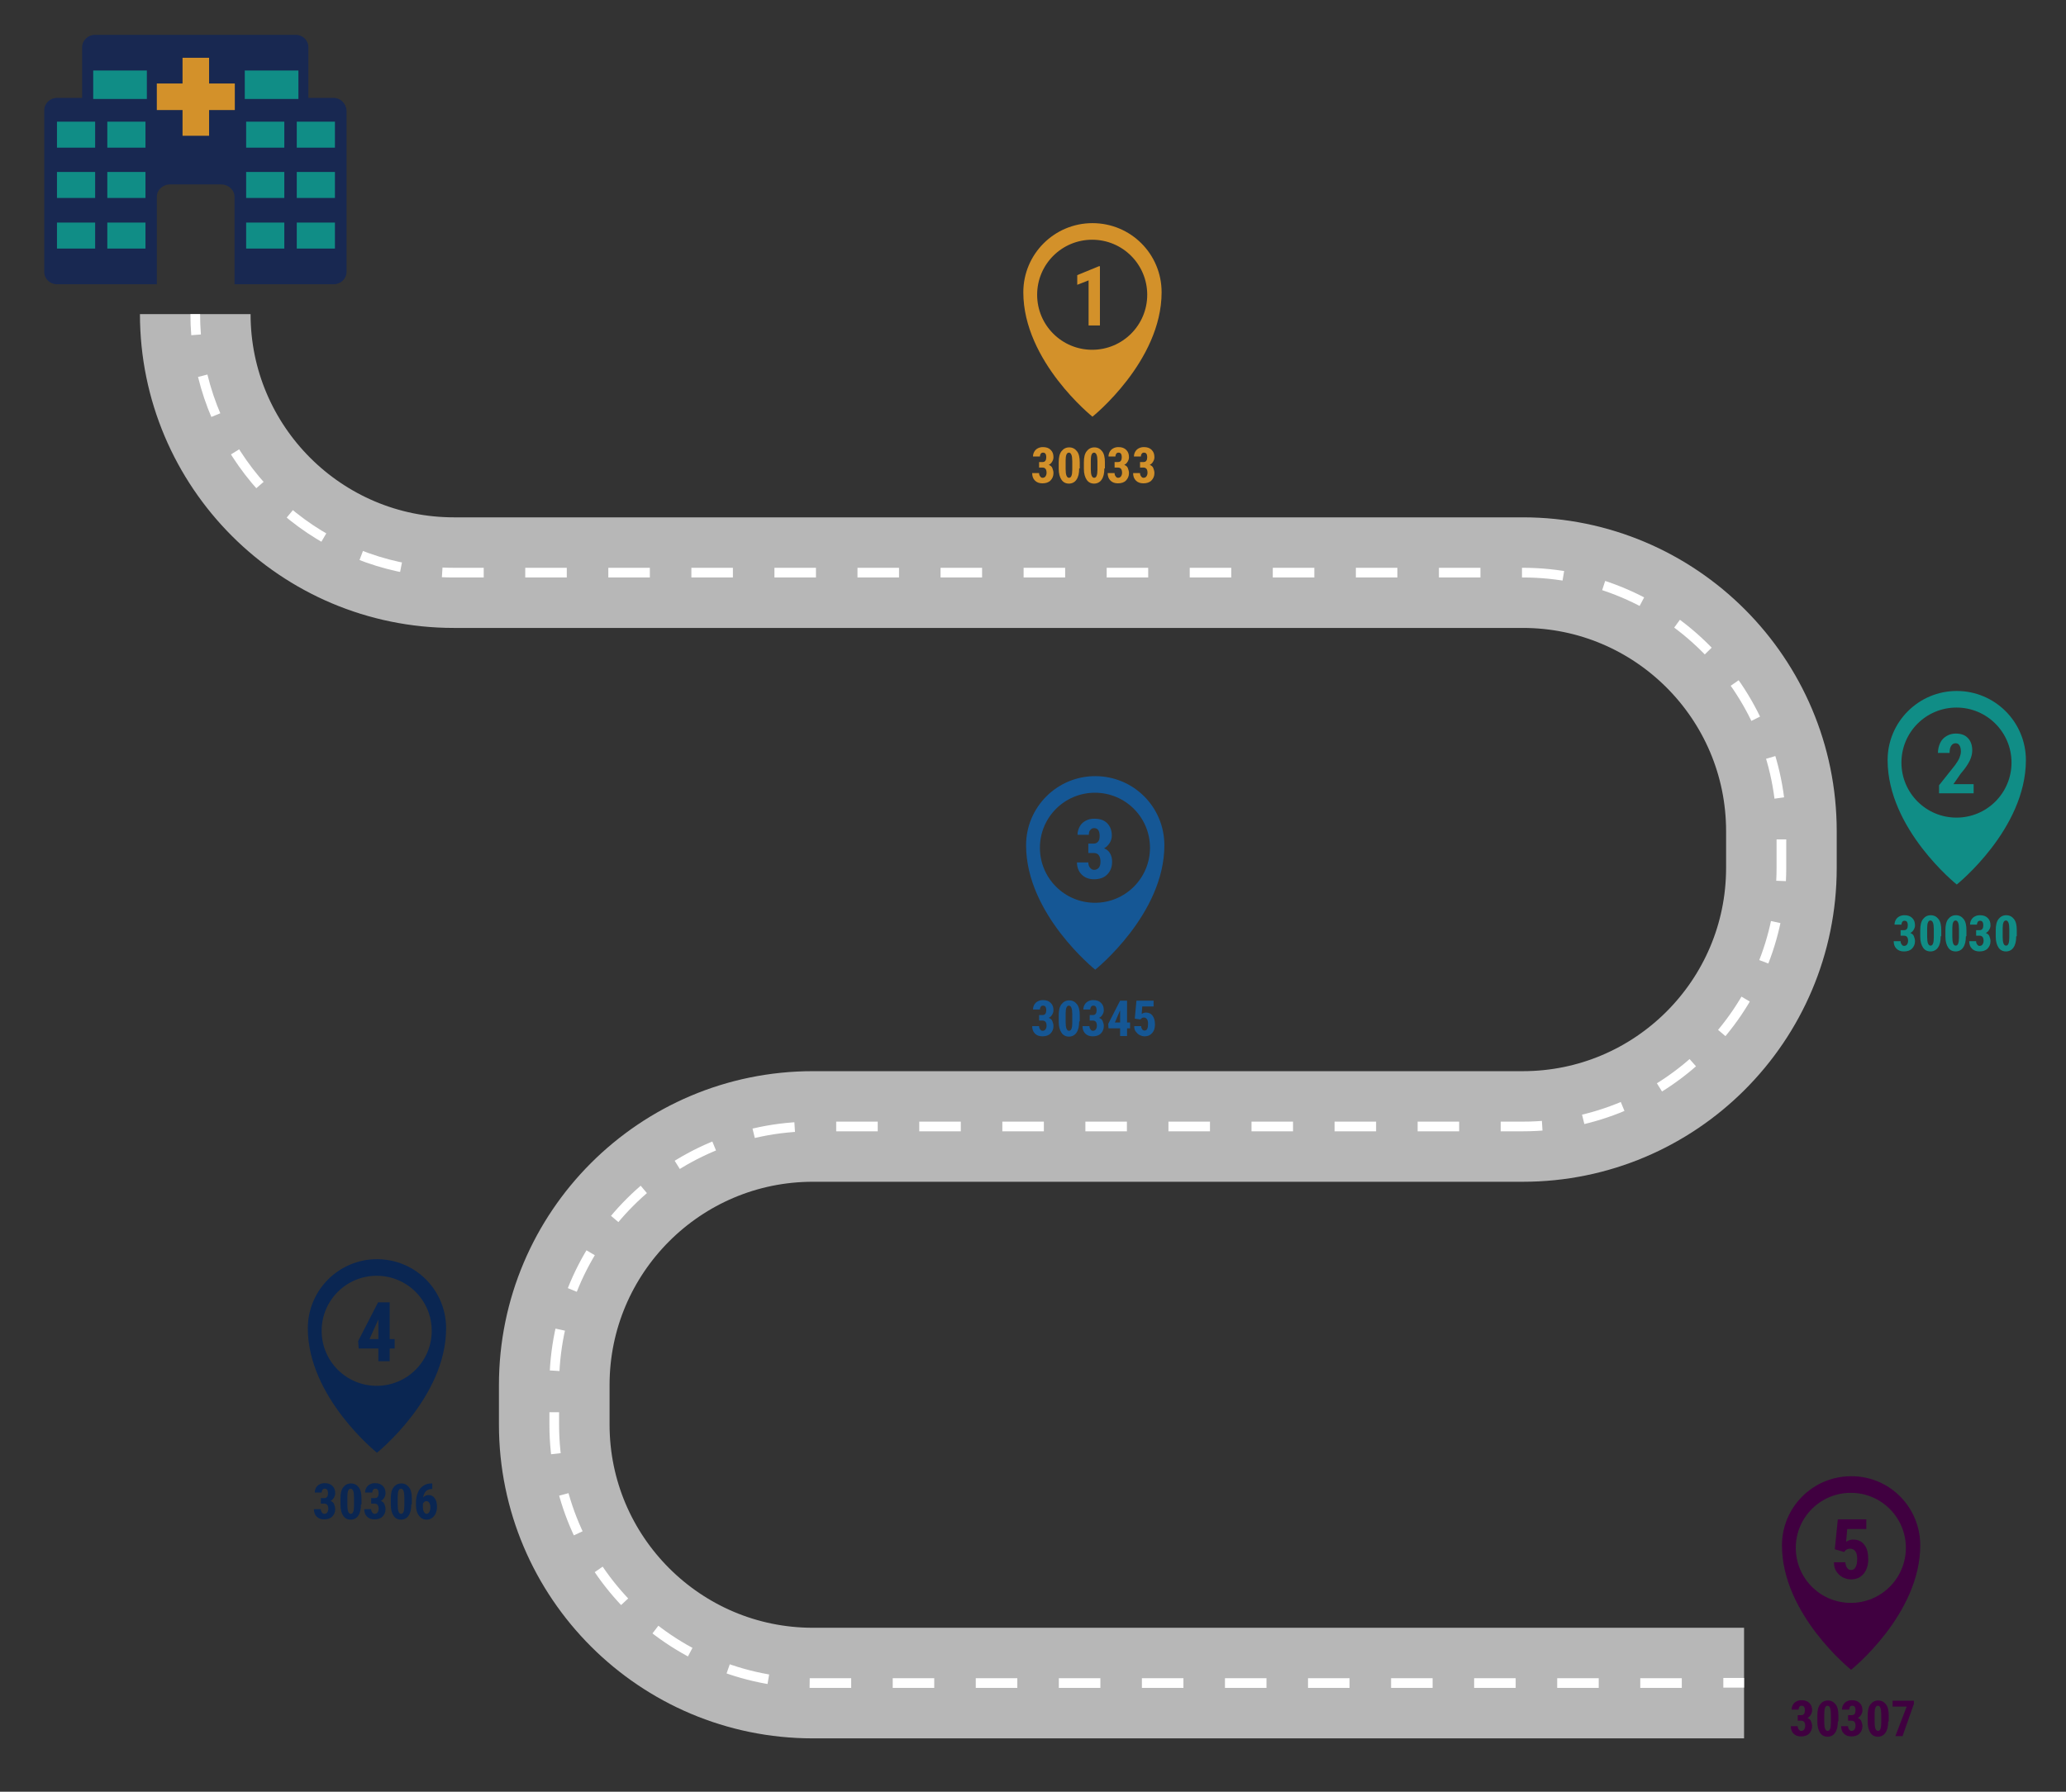 <svg id="Layer_1" xmlns="http://www.w3.org/2000/svg" viewBox="0 0 747 648"><rect x="0" y="0" width="747" height="648" fill="#333333" stroke="none"/><style>.st0{fill:#182851}.st1{fill:#108d86}.st2{fill:#400040}.st3{fill:#0a2652}.st4{fill:#155795}.st5{fill:#d3912a}.st6{fill:none;stroke:#b7b7b7;stroke-width:40;stroke-miterlimit:10}.st7{stroke:#fff;stroke-width:3.5}.st10,.st11,.st7,.st8,.st9{fill:none;stroke-miterlimit:10}.st8{stroke-dasharray:15.016,15.016;stroke:#fff;stroke-width:3.5}.st9{stroke:#b7b7b7;stroke-width:15.078}.st10,.st11{stroke:#fff;stroke-width:1.319}.st11{stroke-dasharray:5.66,5.66}</style><path class="st0" d="M120.6 35.4h-9.1V17.1c0-2.5-2-4.5-4.6-4.5H34.3c-2.5 0-4.6 2-4.6 4.5v18.3h-9.1c-2.5 0-4.6 2-4.6 4.5v58.4c0 2.5 2 4.5 4.6 4.5h36.1V71.2c0-2.5 2.1-4.5 4.8-4.5H80c2.6 0 4.8 2 4.8 4.5v31.6h35.9c2.5 0 4.6-2 4.6-4.5V39.9c-.2-2.5-2.2-4.5-4.7-4.5z"/><path class="st1" d="M20.6 80.5h13.8v9.4H20.6zm0-18.3h13.8v9.4H20.6zm0-18.2h13.8v9.4H20.6zm18.2 36.5h13.8v9.4H38.8zm0-18.3h13.8v9.4H38.8zm0-18.2h13.8v9.4H38.8zm-5.1-18.5h19.4v10.3H33.7zm54.8 0h19.4v10.3H88.5zm.5 55h13.8v9.4H89zm0-18.3h13.8v9.4H89zM89 44h13.8v9.4H89zm18.3 36.5h13.8v9.4h-13.8zm0-18.3h13.8v9.4h-13.8zm0-18.2h13.8v9.4h-13.8z"/><path class="st2" d="M669.3 533.9c-13.8 0-25 11.2-25 25 0 25 25 45 25 45s25-20 25-45c0-13.9-11.2-25.1-25-25zm-.1 45.8c-11 0-19.9-8.9-19.9-19.9 0-11 8.9-19.9 19.9-19.9 11 0 19.9 8.9 19.9 19.9 0 11-8.9 19.9-19.9 19.9z"/><path class="st2" d="M663.4 560.3l1.1-10.8h10.3v3.5h-6.9l-.4 4.6c.8-.5 1.6-.8 2.5-.8 1.8 0 3.1.6 4.1 1.9 1 1.3 1.4 3 1.4 5.3 0 2.1-.6 3.9-1.7 5.2-1.1 1.3-2.6 2-4.5 2-1.1 0-2.2-.3-3.1-.8-1-.5-1.7-1.3-2.3-2.2-.6-.9-.8-2-.8-3.2h4.1c.1.9.3 1.6.7 2.1.4.5.8.7 1.4.7.7 0 1.2-.3 1.6-1s.6-1.6.6-3c0-1.2-.2-2.2-.7-2.8-.4-.6-1.1-.9-1.9-.9-.8 0-1.4.3-1.8.8l-.3.4-3.4-1zm-13.3 60h1.2c.5 0 .8-.2 1-.5s.3-.7.3-1.3c0-.5-.1-.9-.3-1.2-.2-.3-.5-.4-.9-.4-.3 0-.6.1-.8.4-.2.3-.3.6-.3 1h-2.5c0-.7.2-1.3.5-1.8s.7-.9 1.3-1.2c.6-.3 1.2-.4 1.8-.4 1.2 0 2.1.3 2.8 1s1 1.5 1 2.7c0 .6-.2 1.1-.5 1.6s-.7.9-1.2 1.1c.6.3 1.1.6 1.3 1.2s.4 1.1.4 1.8c0 1.1-.4 2-1.1 2.7-.7.7-1.7 1-2.9 1-1.1 0-2-.3-2.7-1-.7-.7-1-1.6-1-2.7h2.5c0 .5.1.8.4 1.2s.5.5.9.5.8-.2 1-.5.4-.7.4-1.3c0-1.3-.5-1.9-1.5-1.9H650v-2zm14.4 2.3c0 1.8-.3 3.1-1 4.1-.6.9-1.6 1.4-2.7 1.4-1.2 0-2.1-.5-2.7-1.4-.6-.9-1-2.2-1-3.9v-2.4c0-1.8.3-3.1 1-4s1.6-1.4 2.8-1.4 2.1.5 2.8 1.4 1 2.2 1 4v2.2zM662 620c0-1-.1-1.8-.3-2.3s-.5-.8-.9-.8c-.8 0-1.2.9-1.2 2.8v3.2c0 1 .1 1.8.3 2.3.2.5.5.8.9.8s.7-.2.9-.7c.2-.5.3-1.2.3-2.2V620zm6.4.3h1.2c.5 0 .8-.2 1-.5s.3-.7.3-1.3c0-.5-.1-.9-.3-1.2-.2-.3-.5-.4-.9-.4-.3 0-.6.1-.8.4-.2.3-.3.6-.3 1H666c0-.7.2-1.3.5-1.8s.7-.9 1.3-1.2c.6-.3 1.2-.4 1.8-.4 1.2 0 2.1.3 2.8 1s1 1.5 1 2.7c0 .6-.2 1.1-.5 1.6s-.7.9-1.2 1.1c.6.3 1.1.6 1.3 1.2s.4 1.1.4 1.8c0 1.1-.4 2-1.1 2.7-.7.7-1.7 1-2.9 1-1.1 0-2-.3-2.7-1-.7-.7-1-1.6-1-2.7h2.5c0 .5.1.8.4 1.2s.5.5.9.5.8-.2 1-.5.4-.7.4-1.3c0-1.3-.5-1.9-1.5-1.9h-1.2v-2zm14.3 2.3c0 1.8-.3 3.1-1 4.1-.6.9-1.6 1.4-2.7 1.4-1.2 0-2.1-.5-2.7-1.4-.6-.9-1-2.2-1-3.9v-2.4c0-1.8.3-3.1 1-4s1.6-1.4 2.8-1.4 2.1.5 2.8 1.4 1 2.2 1 4v2.2zm-2.5-2.6c0-1-.1-1.8-.3-2.3s-.5-.8-.9-.8c-.8 0-1.2.9-1.2 2.8v3.2c0 1 .1 1.8.3 2.3.2.5.5.8.9.8s.7-.2.9-.7c.2-.5.3-1.2.3-2.2V620zm11.7-3.5l-4 11.4h-2.6l4.1-10.7h-5.1v-2.1h7.7v1.4z"/><path class="st3" d="M136.3 455.4c-13.8 0-25 11.2-25 25 0 25 25 45 25 45s25-20 25-45c0-13.9-11.2-25-25-25zm-.1 45.8c-11 0-19.9-8.9-19.9-19.9 0-11 8.9-19.9 19.9-19.9 11 0 19.9 8.9 19.9 19.9 0 11-8.9 19.9-19.9 19.9z"/><path class="st3" d="M140.9 484.3h1.8v3.4h-1.8v4.6h-4.1v-4.6h-7.1l-.2-2.7 7.2-14h4.2v13.3zm-7.3 0h3.2v-7.1l-.1.2-3.1 6.9zm-17.5 57.5h1.2c.5 0 .8-.2 1-.5s.3-.7.3-1.3c0-.5-.1-.9-.3-1.2-.2-.3-.5-.4-.9-.4-.3 0-.6.1-.8.4-.2.3-.3.6-.3 1h-2.5c0-.7.2-1.3.5-1.8s.7-.9 1.3-1.2c.6-.3 1.2-.4 1.8-.4 1.2 0 2.1.3 2.8 1s1 1.5 1 2.7c0 .6-.2 1.1-.5 1.6s-.7.9-1.2 1.1c.6.3 1.1.6 1.3 1.2s.4 1.1.4 1.8c0 1.1-.4 2-1.1 2.7-.7.7-1.7 1-2.9 1-1.1 0-2-.3-2.7-1-.7-.7-1-1.6-1-2.7h2.5c0 .5.1.8.4 1.2s.5.5.9.5.8-.2 1-.5.4-.7.4-1.3c0-1.3-.5-1.9-1.5-1.9H116v-2zm14.4 2.3c0 1.8-.3 3.1-1 4.1-.6.9-1.6 1.4-2.7 1.4-1.2 0-2.1-.5-2.7-1.4-.6-.9-1-2.2-1-3.9v-2.4c0-1.8.3-3.1 1-4s1.6-1.4 2.8-1.4 2.1.5 2.8 1.4 1 2.2 1 4v2.2zm-2.5-2.6c0-1-.1-1.8-.3-2.3s-.5-.8-.9-.8c-.8 0-1.2.9-1.2 2.8v3.2c0 1 .1 1.8.3 2.3.2.5.5.8.9.8s.7-.2.9-.7c.2-.5.3-1.2.3-2.2v-3.1zm6.4.3h1.2c.5 0 .8-.2 1-.5s.3-.7.3-1.3c0-.5-.1-.9-.3-1.2-.2-.3-.5-.4-.9-.4-.3 0-.6.1-.8.4-.2.3-.3.6-.3 1H132c0-.7.2-1.3.5-1.8s.7-.9 1.3-1.2c.6-.3 1.2-.4 1.8-.4 1.2 0 2.1.3 2.8 1s1 1.5 1 2.7c0 .6-.2 1.1-.5 1.6s-.7.9-1.2 1.1c.6.3 1.1.6 1.3 1.2s.4 1.1.4 1.8c0 1.1-.4 2-1.1 2.7-.7.7-1.7 1-2.9 1-1.1 0-2-.3-2.7-1-.7-.7-1-1.6-1-2.7h2.5c0 .5.1.8.4 1.2s.5.5.9.5.8-.2 1-.5.4-.7.4-1.3c0-1.3-.5-1.9-1.5-1.9h-1.2v-2zm14.3 2.3c0 1.8-.3 3.1-1 4.1-.6.9-1.6 1.4-2.7 1.4-1.2 0-2.1-.5-2.7-1.4-.6-.9-1-2.2-1-3.9v-2.4c0-1.8.3-3.1 1-4s1.6-1.4 2.8-1.4 2.1.5 2.8 1.4 1 2.2 1 4v2.2zm-2.5-2.6c0-1-.1-1.8-.3-2.3s-.5-.8-.9-.8c-.8 0-1.2.9-1.2 2.8v3.2c0 1 .1 1.8.3 2.3.2.5.5.8.9.8s.7-.2.9-.7c.2-.5.3-1.2.3-2.2v-3.1zm10.1-5.1v2.1h-.1c-.9 0-1.7.3-2.2.8-.5.6-.9 1.3-1 2.3.5-.6 1.2-.9 2-.9.9 0 1.7.4 2.2 1.2.6.8.8 1.8.8 3.2 0 .8-.2 1.6-.5 2.3s-.8 1.2-1.3 1.6c-.6.4-1.2.6-1.9.6-1.2 0-2.1-.5-2.8-1.4-.7-.9-1.1-2.2-1.1-3.8v-.9c0-1.4.2-2.6.7-3.7.4-1.1 1.1-1.9 1.9-2.4.8-.6 1.8-.9 2.9-.9h.4zm-2.1 6.5c-.3 0-.6.1-.8.3s-.4.4-.5.7v.9c0 .9.1 1.6.4 2 .2.4.6.7.9.7.4 0 .7-.2 1-.6.2-.4.4-1 .4-1.7s-.1-1.2-.4-1.7c-.3-.4-.6-.6-1-.6z"/><path class="st4" d="M396 280.7c-13.8 0-25 11.2-25 25 0 25 25 45 25 45s25-20 25-45c0-13.9-11.2-25-25-25zm-.1 45.8c-11 0-19.9-8.9-19.9-19.9 0-11 8.9-19.9 19.9-19.9 11 0 19.9 8.9 19.9 19.9 0 11-8.9 19.9-19.9 19.9z"/><path class="st4" d="M393.4 305.1h2c.8 0 1.3-.3 1.7-.8.4-.5.5-1.2.5-2.1 0-.8-.2-1.5-.5-2-.4-.5-.9-.7-1.5-.7s-1 .2-1.4.7c-.4.4-.5 1-.5 1.7h-4.1c0-1.1.3-2.1.8-3 .5-.9 1.2-1.6 2.2-2.1.9-.5 1.9-.7 3.1-.7 2 0 3.5.5 4.6 1.6s1.7 2.6 1.7 4.5c0 1-.3 1.9-.8 2.7-.5.8-1.2 1.5-2 1.9 1 .4 1.8 1.1 2.2 1.9.5.9.7 1.9.7 3 0 1.9-.6 3.4-1.8 4.6s-2.8 1.7-4.8 1.7c-1.8 0-3.3-.6-4.4-1.7s-1.7-2.6-1.7-4.4h4.1c0 .8.2 1.4.6 1.9s.9.8 1.5.8c.7 0 1.3-.3 1.7-.8.4-.5.6-1.2.6-2.1 0-2.1-.8-3.2-2.4-3.2h-2v-3.4zm-17.6 62h1.2c.5 0 .8-.2 1-.5s.3-.7.3-1.3c0-.5-.1-.9-.3-1.2-.2-.3-.5-.4-.9-.4-.3 0-.6.1-.8.4-.2.3-.3.6-.3 1h-2.5c0-.7.2-1.3.5-1.8s.7-.9 1.3-1.2c.6-.3 1.2-.4 1.8-.4 1.2 0 2.1.3 2.8 1s1 1.5 1 2.7c0 .6-.2 1.1-.5 1.6s-.7.9-1.2 1.1c.6.3 1.1.6 1.3 1.2s.4 1.1.4 1.8c0 1.1-.4 2-1.1 2.7-.7.7-1.7 1-2.9 1-1.1 0-2-.3-2.7-1-.7-.7-1-1.6-1-2.7h2.5c0 .5.1.8.4 1.2s.5.5.9.5.8-.2 1-.5.4-.7.4-1.3c0-1.3-.5-1.9-1.5-1.9h-1.2v-2zm14.4 2.3c0 1.8-.3 3.1-1 4.1-.6.9-1.6 1.4-2.7 1.4-1.2 0-2.1-.5-2.7-1.4-.6-.9-1-2.2-1-3.9v-2.4c0-1.8.3-3.1 1-4s1.6-1.4 2.8-1.4 2.1.5 2.8 1.4 1 2.2 1 4v2.2zm-2.5-2.6c0-1-.1-1.8-.3-2.3s-.5-.8-.9-.8c-.8 0-1.2.9-1.2 2.8v3.2c0 1 .1 1.8.3 2.3.2.5.5.8.9.8s.7-.2.9-.7c.2-.5.3-1.2.3-2.2v-3.1zm6.3.3h1.2c.5 0 .8-.2 1-.5s.3-.7.3-1.3c0-.5-.1-.9-.3-1.2-.2-.3-.5-.4-.9-.4-.3 0-.6.1-.8.4-.2.3-.3.6-.3 1h-2.5c0-.7.2-1.3.5-1.8s.7-.9 1.3-1.2c.6-.3 1.2-.4 1.8-.4 1.2 0 2.1.3 2.8 1s1 1.5 1 2.7c0 .6-.2 1.1-.5 1.6s-.7.9-1.2 1.1c.6.3 1.1.6 1.3 1.2s.4 1.1.4 1.8c0 1.1-.4 2-1.1 2.7-.7.7-1.7 1-2.9 1-1.1 0-2-.3-2.7-1-.7-.7-1-1.6-1-2.7h2.5c0 .5.1.8.4 1.2s.5.5.9.5.8-.2 1-.5.4-.7.4-1.3c0-1.3-.5-1.9-1.5-1.9H394v-2zm13.5 2.7h1.1v2.1h-1.1v2.8H405v-2.8h-4.2l-.1-1.6 4.3-8.4h2.5v7.9zm-4.4 0h1.9v-4.3l-.1.1-1.8 4.2zm7.2-1.4l.6-6.5h6.2v2.1H413l-.2 2.7c.5-.3 1-.5 1.5-.5 1.1 0 1.9.4 2.4 1.1.6.8.9 1.8.9 3.2 0 1.3-.3 2.3-1 3.1s-1.6 1.2-2.7 1.2c-.7 0-1.3-.2-1.9-.5s-1-.8-1.4-1.3-.5-1.2-.5-1.9h2.5c0 .5.2.9.4 1.2s.5.4.9.4.7-.2.9-.6.3-1 .3-1.8c0-.7-.1-1.3-.4-1.7s-.6-.6-1.1-.6c-.5 0-.8.2-1.1.5l-.2.2-2-.3z"/><path class="st1" d="M707.5 249.9c-13.8 0-25 11.2-25 25 0 25 25 45 25 45s25-20 25-45c0-13.8-11.2-25-25-25zm-.1 45.8c-11 0-19.9-8.9-19.9-19.9 0-11 8.9-19.9 19.9-19.9 11 0 19.9 8.9 19.9 19.9 0 11-8.9 19.9-19.9 19.9z"/><path class="st1" d="M713.7 286.9h-12.6V284l5.8-7.3c.7-1 1.3-1.9 1.6-2.7s.5-1.5.5-2.2c0-.9-.2-1.7-.5-2.2s-.8-.8-1.4-.8c-.7 0-1.2.3-1.6.9-.4.6-.6 1.5-.6 2.6h-4.2c0-1.3.3-2.5.8-3.6s1.3-1.9 2.3-2.5c1-.6 2.1-.9 3.3-.9 1.9 0 3.4.5 4.4 1.6 1 1 1.6 2.5 1.6 4.5 0 1.2-.3 2.4-.9 3.7-.6 1.2-1.6 2.8-3.2 4.6l-2.7 3.9h7.3v3.3zm-26.4 49.5h1.2c.5 0 .8-.2 1-.5s.3-.7.3-1.3c0-.5-.1-.9-.3-1.2-.2-.3-.5-.4-.9-.4-.3 0-.6.1-.8.4-.2.3-.3.6-.3 1H685c0-.7.2-1.3.5-1.8s.7-.9 1.3-1.2c.6-.3 1.2-.4 1.8-.4 1.2 0 2.1.3 2.8 1s1 1.5 1 2.7c0 .6-.2 1.1-.5 1.6s-.7.9-1.2 1.1c.6.3 1.1.6 1.3 1.2s.4 1.1.4 1.8c0 1.1-.4 2-1.1 2.7-.7.7-1.7 1-2.9 1-1.1 0-2-.3-2.7-1-.7-.7-1-1.6-1-2.7h2.5c0 .5.1.8.4 1.2s.5.5.9.5.8-.2 1-.5.4-.7.4-1.3c0-1.3-.5-1.9-1.5-1.9h-1.2v-2zm14.4 2.2c0 1.8-.3 3.1-1 4.1-.6.9-1.6 1.4-2.7 1.4-1.2 0-2.1-.5-2.7-1.4-.6-.9-1-2.2-1-3.9v-2.4c0-1.8.3-3.1 1-4s1.6-1.4 2.8-1.4 2.1.5 2.8 1.4 1 2.2 1 4v2.2zm-2.5-2.6c0-1-.1-1.8-.3-2.3s-.5-.8-.9-.8c-.8 0-1.2.9-1.2 2.8v3.2c0 1 .1 1.8.3 2.3.2.5.5.8.9.8s.7-.2.9-.7c.2-.5.3-1.2.3-2.2V336zm11.6 2.6c0 1.8-.3 3.1-1 4.1-.6.9-1.6 1.4-2.7 1.4-1.2 0-2.1-.5-2.7-1.4-.6-.9-1-2.2-1-3.9v-2.4c0-1.8.3-3.1 1-4s1.6-1.4 2.8-1.4 2.1.5 2.8 1.4 1 2.2 1 4v2.2zm-2.5-2.6c0-1-.1-1.8-.3-2.3s-.5-.8-.9-.8c-.8 0-1.2.9-1.2 2.8v3.2c0 1 .1 1.8.3 2.3.2.5.5.8.9.8s.7-.2.9-.7c.2-.5.3-1.2.3-2.2V336zm6.3.4h1.2c.5 0 .8-.2 1-.5s.3-.7.3-1.3c0-.5-.1-.9-.3-1.2-.2-.3-.5-.4-.9-.4-.3 0-.6.1-.8.4-.2.3-.3.6-.3 1h-2.5c0-.7.2-1.3.5-1.8s.7-.9 1.3-1.2c.6-.3 1.2-.4 1.8-.4 1.2 0 2.1.3 2.8 1s1 1.5 1 2.7c0 .6-.2 1.1-.5 1.6s-.7.9-1.2 1.1c.6.3 1.1.6 1.3 1.2s.4 1.1.4 1.8c0 1.1-.4 2-1.1 2.7-.7.7-1.7 1-2.9 1-1.1 0-2-.3-2.7-1-.7-.7-1-1.6-1-2.7h2.5c0 .5.1.8.4 1.2s.5.5.9.5.8-.2 1-.5.4-.7.4-1.3c0-1.3-.5-1.9-1.5-1.9h-1.2v-2zm14.4 2.2c0 1.8-.3 3.1-1 4.1-.6.9-1.6 1.4-2.7 1.4-1.2 0-2.1-.5-2.7-1.4-.6-.9-1-2.2-1-3.9v-2.4c0-1.8.3-3.1 1-4s1.6-1.4 2.8-1.4 2.1.5 2.8 1.4 1 2.2 1 4v2.2zm-2.5-2.6c0-1-.1-1.8-.3-2.3s-.5-.8-.9-.8c-.8 0-1.2.9-1.2 2.8v3.2c0 1 .1 1.8.3 2.3.2.5.5.8.9.8s.7-.2.9-.7c.2-.5.3-1.2.3-2.2V336z"/><path class="st5" d="M395 80.7c-13.8 0-25 11.2-25 25 0 25 25 45 25 45s25-20 25-45c0-13.9-11.2-25-25-25zm-.1 45.8c-11 0-19.9-8.9-19.9-19.9 0-11 8.9-19.9 19.9-19.9 11 0 19.9 8.9 19.9 19.9 0 11-8.9 19.9-19.9 19.9z"/><path class="st5" d="M397.8 117.7h-4.2v-16.3l-4.1 1.6v-3.5l7.8-3.2h.4v21.4zm-22 49.4h1.2c.5 0 .8-.2 1-.5s.3-.7.3-1.3c0-.5-.1-.9-.3-1.2-.2-.3-.5-.4-.9-.4-.3 0-.6.1-.8.4-.2.3-.3.6-.3 1h-2.5c0-.7.2-1.3.5-1.8s.7-.9 1.3-1.2c.6-.3 1.2-.4 1.8-.4 1.2 0 2.1.3 2.8 1s1 1.5 1 2.7c0 .6-.2 1.1-.5 1.6s-.7.9-1.2 1.1c.6.3 1.1.6 1.3 1.2s.4 1.1.4 1.8c0 1.1-.4 2-1.1 2.7-.7.7-1.7 1-2.9 1-1.1 0-2-.3-2.7-1-.7-.7-1-1.6-1-2.7h2.5c0 .5.1.8.4 1.2s.5.5.9.5.8-.2 1-.5.4-.7.4-1.3c0-1.3-.5-1.9-1.5-1.9h-1.2v-2zm14.4 2.3c0 1.8-.3 3.1-1 4.1-.6.9-1.6 1.4-2.7 1.4-1.2 0-2.1-.5-2.7-1.4-.6-.9-1-2.2-1-3.9v-2.4c0-1.8.3-3.1 1-4s1.6-1.4 2.8-1.4 2.1.5 2.8 1.4 1 2.2 1 4v2.2zm-2.5-2.6c0-1-.1-1.8-.3-2.3s-.5-.8-.9-.8c-.8 0-1.2.9-1.2 2.8v3.2c0 1 .1 1.8.3 2.3.2.5.5.8.9.8s.7-.2.9-.7c.2-.5.3-1.2.3-2.2v-3.1zm11.6 2.6c0 1.8-.3 3.1-1 4.1-.6.9-1.6 1.4-2.7 1.4-1.2 0-2.1-.5-2.7-1.4-.6-.9-1-2.2-1-3.9v-2.4c0-1.8.3-3.1 1-4s1.6-1.4 2.8-1.4 2.1.5 2.8 1.4 1 2.2 1 4v2.2zm-2.5-2.6c0-1-.1-1.8-.3-2.3s-.5-.8-.9-.8c-.8 0-1.2.9-1.2 2.8v3.2c0 1 .1 1.8.3 2.3.2.5.5.8.9.8s.7-.2.9-.7c.2-.5.3-1.2.3-2.2v-3.1zm6.3.3h1.2c.5 0 .8-.2 1-.5s.3-.7.3-1.3c0-.5-.1-.9-.3-1.2-.2-.3-.5-.4-.9-.4-.3 0-.6.1-.8.4-.2.3-.3.6-.3 1h-2.5c0-.7.2-1.3.5-1.8s.7-.9 1.3-1.2c.6-.3 1.2-.4 1.8-.4 1.2 0 2.1.3 2.8 1s1 1.5 1 2.7c0 .6-.2 1.1-.5 1.6s-.7.9-1.2 1.1c.6.3 1.1.6 1.3 1.2s.4 1.1.4 1.8c0 1.1-.4 2-1.1 2.7-.7.7-1.7 1-2.9 1-1.1 0-2-.3-2.7-1-.7-.7-1-1.6-1-2.7h2.5c0 .5.1.8.4 1.2s.5.5.9.5.8-.2 1-.5.4-.7.4-1.3c0-1.3-.5-1.9-1.5-1.9H403v-2zm9.2 0h1.2c.5 0 .8-.2 1-.5s.3-.7.3-1.3c0-.5-.1-.9-.3-1.2-.2-.3-.5-.4-.9-.4-.3 0-.6.1-.8.4-.2.3-.3.6-.3 1H410c0-.7.2-1.3.5-1.8s.7-.9 1.3-1.2c.6-.3 1.2-.4 1.8-.4 1.2 0 2.1.3 2.8 1s1 1.5 1 2.7c0 .6-.2 1.1-.5 1.6s-.7.9-1.2 1.1c.6.3 1.1.6 1.3 1.2s.4 1.1.4 1.8c0 1.1-.4 2-1.1 2.7-.7.7-1.7 1-2.9 1-1.1 0-2-.3-2.7-1-.7-.7-1-1.6-1-2.7h2.5c0 .5.1.8.4 1.2s.5.5.9.5.8-.2 1-.5.4-.7.4-1.3c0-1.3-.5-1.9-1.5-1.9h-1.2v-2z"/><path class="st6" d="M70.6 113.6c0 51.6 41.9 93.5 93.5 93.5h386.5c51.6 0 93.5 41.9 93.5 93.5v13.3c0 51.6-41.9 93.5-93.5 93.5H293.9c-51.6 0-93.5 41.9-93.5 93.5v14.3c0 51.6 41.9 93.5 93.5 93.5h336.7"/><path class="st7" d="M70.6 113.6c0 2.5.1 5 .3 7.5"/><path class="st8" d="M73.3 135.9c10 40.9 46.9 71.2 90.8 71.2h386.5c51.6 0 93.5 41.9 93.5 93.5v13.3c0 51.6-41.9 93.5-93.5 93.5H293.9c-51.6 0-93.5 41.9-93.5 93.5v14.3c0 51.6 41.9 93.5 93.5 93.5h321.8"/><path class="st7" d="M623.1 608.6h7.5"/><path class="st5" d="M84.9 39.8h-9.3v9.3H66v-9.3h-9.3v-9.6H66v-9.3h9.6v9.3h9.3z"/></svg>